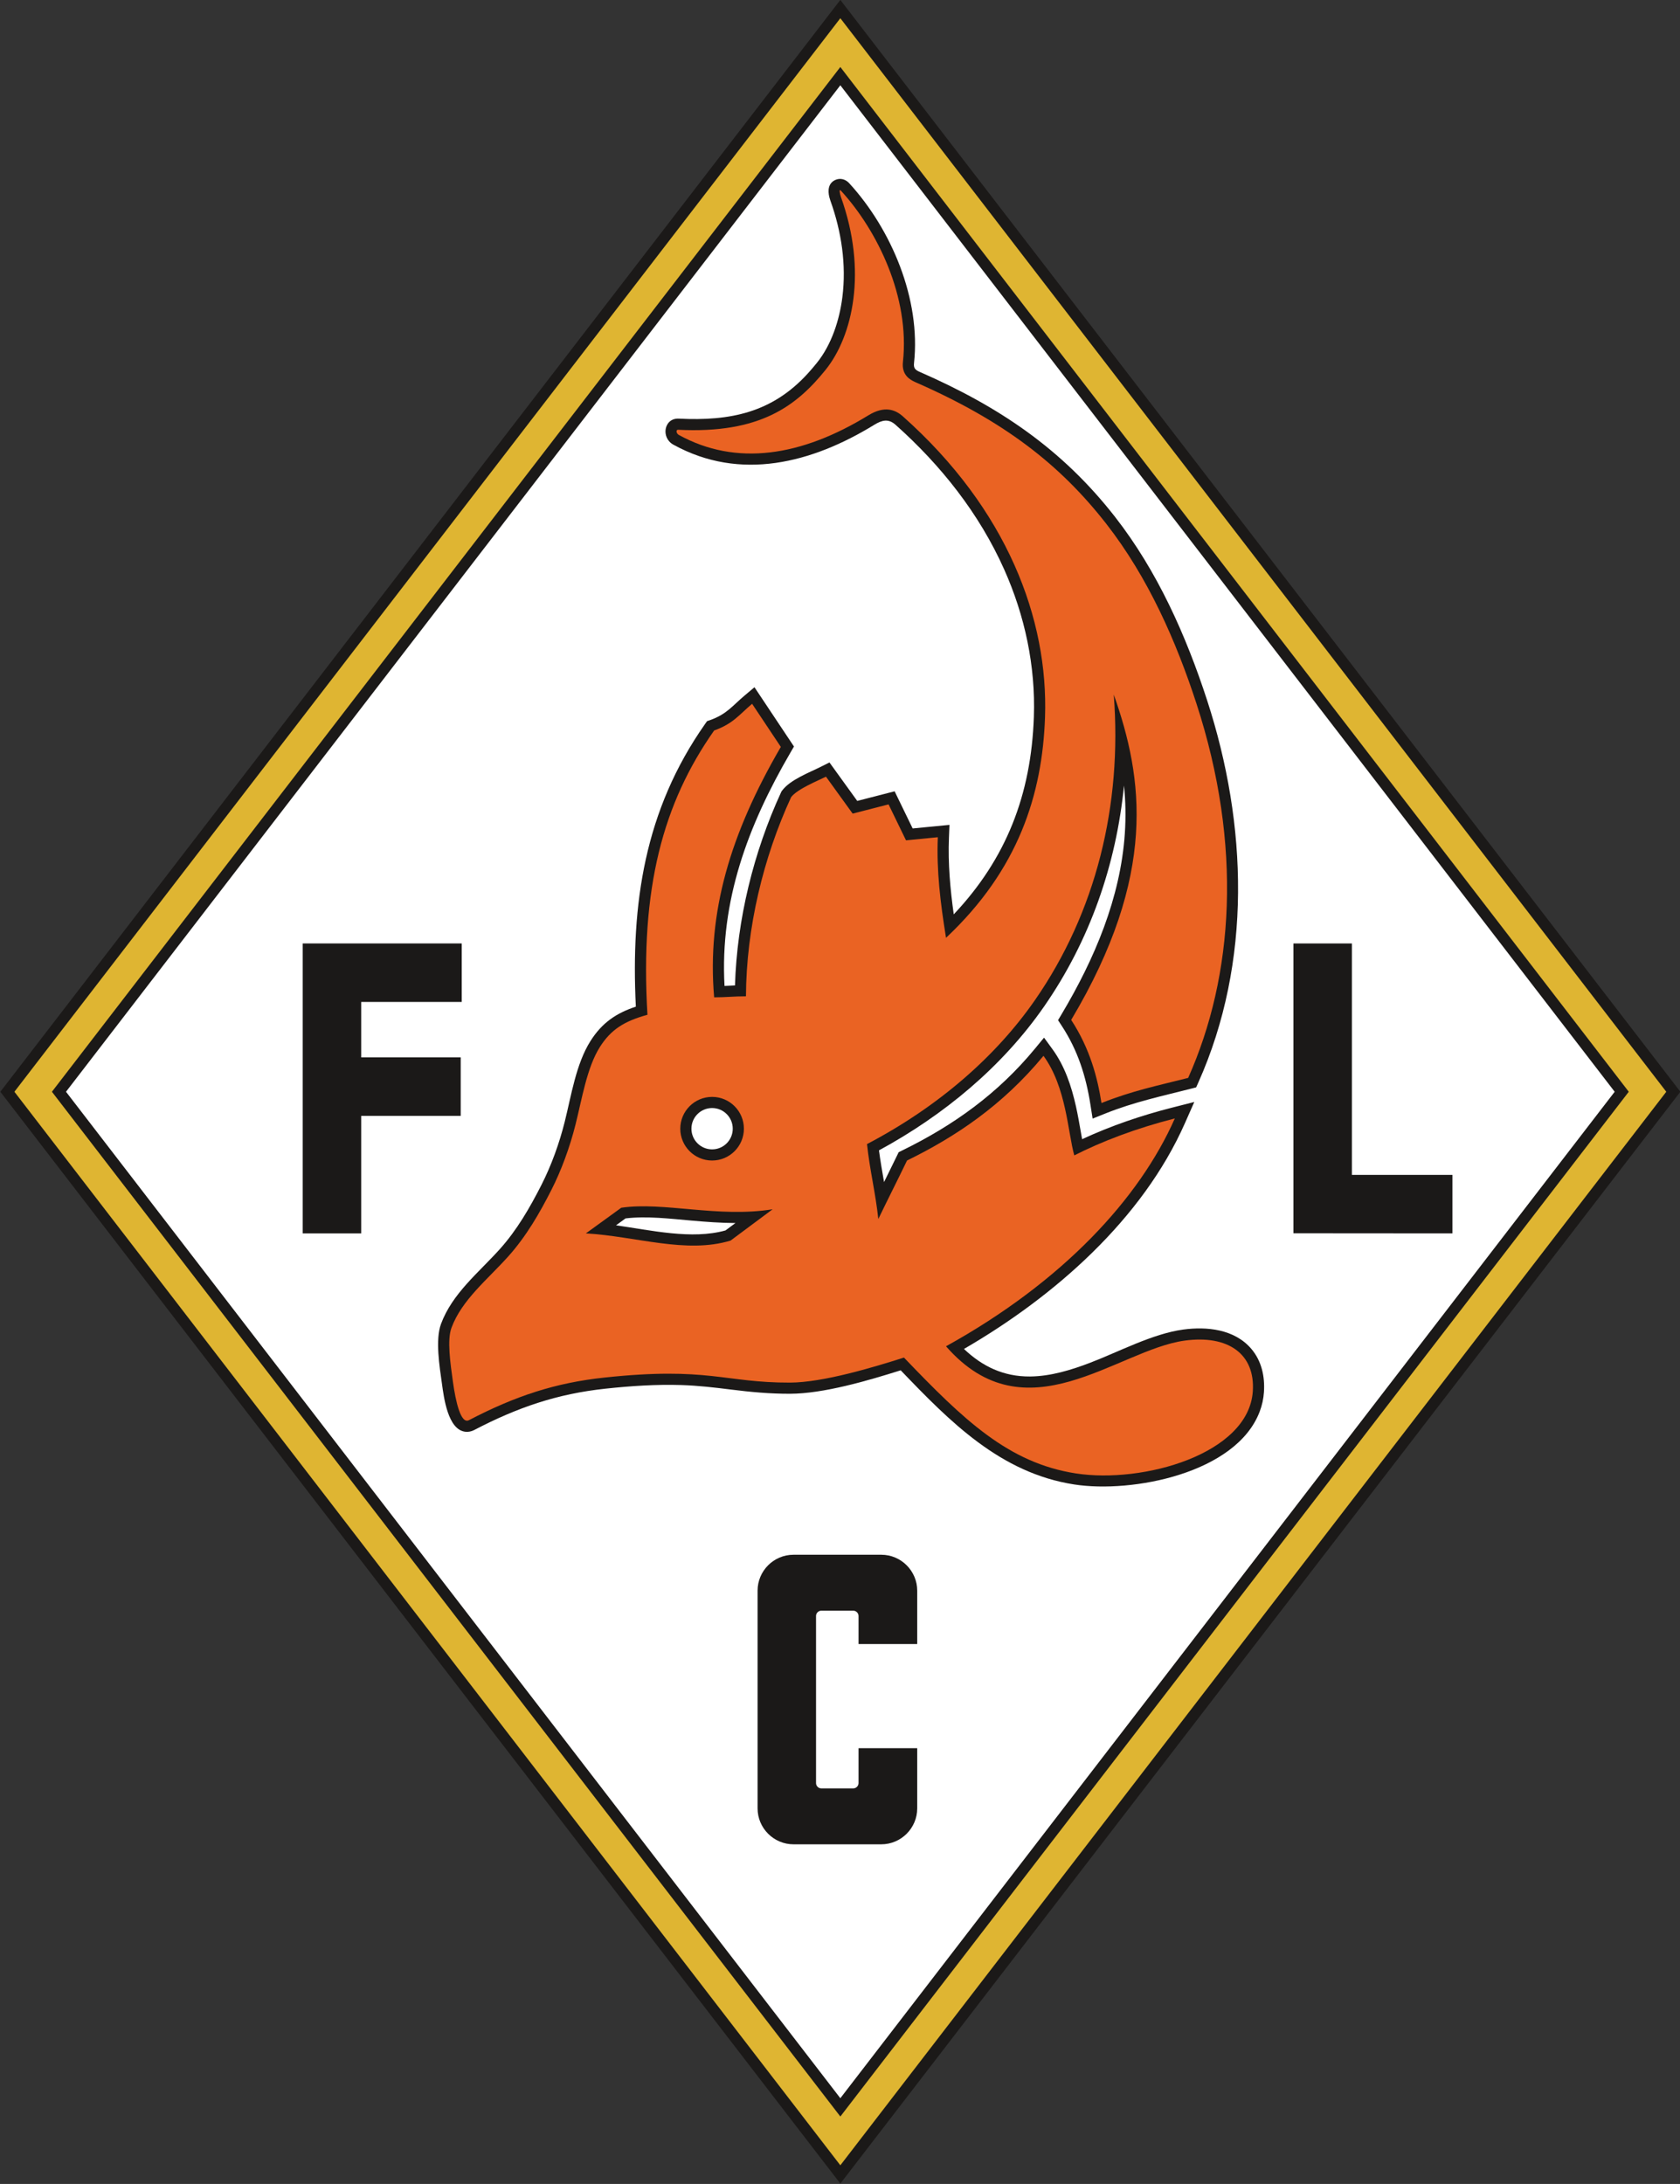 <?xml version="1.0" encoding="UTF-8"?>
<svg xmlns="http://www.w3.org/2000/svg" xmlns:xlink="http://www.w3.org/1999/xlink" width="436.3pt" height="567pt" viewBox="0 0 436.3 567" version="1.1">
<rect x="0" y="0" width="436.3" height="567" fill="#333333" stroke="none"/>
<g id="surface1">
<path style=" stroke:none;fill-rule:evenodd;fill:rgb(10.594%,9.813%,9.424%);fill-opacity:1;" d="M 218.238 -0.02 L 327.785 142.32 L 436.395 283.445 L 218.238 566.91 L 0.086 283.445 Z M 218.238 -0.02 "/>
<path style=" stroke:none;fill-rule:evenodd;fill:rgb(100%,100%,100%);fill-opacity:1;" d="M 218.238 22.141 L 17.141 283.445 L 218.238 544.746 L 419.336 283.445 L 317.074 150.562 Z M 218.238 22.141 "/>
<path style=" stroke:none;fill-rule:evenodd;fill:rgb(87.5%,70.897%,19.604%);fill-opacity:1;" d="M 218.238 4.73 L 325.488 144.086 L 432.738 283.445 L 325.488 422.801 L 218.238 562.16 L 110.988 422.801 L 3.742 283.445 L 110.988 144.086 Z M 218.238 17.395 L 13.484 283.445 L 218.238 549.496 L 422.992 283.445 L 319.367 148.797 Z M 218.238 17.395 "/>
<path style=" stroke:none;fill-rule:evenodd;fill:rgb(10.594%,9.813%,9.424%);fill-opacity:1;" d="M 188.16 255.969 C 189.066 255.93 189.973 255.879 190.879 255.84 C 191.387 238.754 195.715 221.191 202.82 205.762 L 202.949 205.48 L 203.133 205.234 C 205.234 202.43 210.094 200.613 213.215 199.051 L 215.414 197.949 L 222.629 207.938 L 232.336 205.441 L 237.02 215.086 L 246.578 214.16 L 246.445 217.48 C 246.176 224.195 246.77 230.789 247.691 237.387 C 261.289 222.973 267.797 206.391 268.496 186.094 C 268.953 172.914 266.156 159.859 260.789 147.84 C 254.324 133.352 244.371 120.789 232.566 110.277 C 230.715 108.629 229.039 109.066 227.02 110.305 C 210.883 120.199 192.289 125.047 174.871 115.445 C 171.566 113.621 172.43 108.492 176.285 108.688 C 189.656 109.359 200.508 107.125 209.758 97 C 210.578 96.102 211.367 95.172 212.133 94.223 C 215.945 89.504 218.008 83.117 218.762 77.172 C 219.84 68.711 218.52 60.055 215.645 52.066 C 215.539 51.77 215.449 51.461 215.371 51.152 C 214.969 49.469 215.07 47.531 216.984 46.699 C 218.246 46.152 219.605 46.551 220.504 47.527 C 231.535 59.543 239.191 77.746 237.371 94.293 C 237.227 95.633 237.73 96.062 238.883 96.566 C 259.402 105.543 275.766 116.504 289.586 134.203 C 300.578 148.285 308.02 164.996 313.516 181.895 C 323.969 214.023 325.191 249.734 311.215 281.031 L 310.641 282.309 L 309.281 282.656 C 301.699 284.582 294.445 286.137 287.129 289.066 L 283.754 290.414 L 283.191 286.824 C 282.035 279.41 279.906 272.707 275.77 266.379 L 274.777 264.863 L 275.703 263.309 C 284.215 249.027 290.996 233.137 292.121 216.371 C 292.406 212.109 292.316 207.992 291.906 203.949 C 289.883 224.406 283.078 244.129 271.164 261.293 C 260.258 277.008 245.035 289.574 228.273 298.66 C 228.633 301.414 229.113 304.152 229.59 306.891 C 230.719 304.609 231.844 302.328 232.953 300.035 L 233.387 299.137 L 234.289 298.695 C 247.734 292.125 259.188 283.875 268.766 272.273 L 271.141 269.395 L 273.34 272.414 C 276.52 276.781 278.258 281.988 279.422 287.211 C 279.926 289.473 280.32 291.746 280.719 294.027 C 280.82 294.598 280.922 295.18 281.027 295.762 C 288.504 292.285 296.43 289.59 304.391 287.566 L 310.16 286.098 L 307.754 291.543 C 296.688 316.594 273.809 336.621 250.344 350.219 C 255.074 354.719 260.594 357.426 267.512 357.367 C 272.824 357.324 278.152 355.695 283.074 353.816 C 290.621 350.934 299.309 346.273 307.254 345.188 C 313.453 344.34 320.586 345.098 324.922 350.137 C 327.645 353.305 328.523 357.359 328.246 361.445 C 328.129 363.172 327.758 364.859 327.145 366.477 C 321.078 382.492 294.078 387.738 278.965 385.398 C 259.809 382.434 246.746 369.137 233.914 355.762 C 225.223 358.504 213.848 361.828 205.184 361.852 C 199.91 361.867 194.961 361.406 189.746 360.75 C 185.453 360.211 181.285 359.727 176.953 359.59 C 170.395 359.383 163.789 359.832 157.27 360.527 C 144.656 361.875 134.363 365.418 123.121 371.281 C 122.402 371.652 121.605 371.812 120.805 371.711 C 116.301 371.148 115.27 362.832 114.766 359.195 C 114.152 354.801 113.012 347.82 114.527 343.73 C 117.473 335.781 124.328 330.398 129.82 324.281 C 134.277 319.312 137.605 313.539 140.621 307.617 C 143.219 302.508 145.266 296.797 146.66 291.234 C 148.355 284.465 149.594 276.223 153.324 270.309 C 156.371 265.477 160.086 263.027 165.129 261.348 C 163.812 234.672 167.387 210.336 183.094 187.984 L 183.621 187.234 L 184.492 186.926 C 188.746 185.402 190.18 183.27 193.453 180.508 L 195.938 178.422 L 206.195 193.812 L 205.289 195.375 C 194.191 214.414 186.941 233.922 188.16 255.969 Z M 159.988 318.117 C 168.922 319.375 179.691 321.898 188.414 319.445 L 190.996 317.527 C 187.191 317.508 183.387 317.227 179.566 316.891 C 174.137 316.414 167.922 315.66 162.453 316.328 Z M 184.934 287.672 C 187.895 287.672 190.297 290.074 190.297 293.039 C 190.297 296 187.895 298.402 184.934 298.402 C 181.969 298.402 179.566 296 179.566 293.039 C 179.566 290.074 181.969 287.672 184.934 287.672 Z M 184.934 287.672 "/>
<path style=" stroke:none;fill-rule:evenodd;fill:rgb(91.797%,38.818%,13.719%);fill-opacity:1;" d="M 121.781 368.711 C 119.645 369.824 118.32 363.734 117.633 358.793 C 116.945 353.855 116.078 347.871 117.246 344.734 C 119.938 337.469 126.602 332.207 131.977 326.215 C 136.715 320.93 140.164 314.898 143.199 308.93 C 145.73 303.965 147.98 297.883 149.469 291.938 C 151.16 285.199 152.426 277.164 155.773 271.855 C 158.637 267.312 162.105 265.117 168.145 263.461 C 166.191 230.508 172.23 208.48 185.465 189.652 C 190.438 187.875 191.949 185.566 195.324 182.723 L 202.785 193.914 C 189.672 216.418 183.566 236.871 185.465 258.93 C 188.664 258.93 190.527 258.664 193.727 258.664 C 193.812 240.898 198.254 222.602 205.449 206.973 C 207.047 204.84 212.379 202.707 214.508 201.641 L 221.438 211.234 L 230.762 208.836 L 235.289 218.164 L 243.555 217.363 C 243.203 226.07 244.203 234.297 245.684 243.477 C 264.504 225.797 270.699 206.254 271.395 186.195 C 272.277 160.754 261.59 132.23 234.492 108.113 C 232.508 106.348 229.719 105.254 225.508 107.836 C 208.145 118.48 191.219 121.148 176.273 112.906 C 175.652 112.566 175.434 111.543 176.141 111.578 C 197.41 112.648 206.855 105.367 214.387 96.043 C 221.449 87.297 225.328 70.426 218.371 51.086 C 218.105 50.34 217.836 48.902 218.371 49.484 C 227.871 59.836 236.34 77.188 234.492 93.977 C 234.121 97.332 236.285 98.59 237.723 99.219 C 260.664 109.254 275.234 120.535 287.301 135.988 C 298.164 149.906 305.461 166.488 310.762 182.789 C 322.703 219.504 320.426 253.297 308.57 279.848 C 300.711 281.844 294.047 283.18 286.055 286.375 C 285.039 279.895 283.121 272.344 278.191 264.793 C 300.629 227.141 296.914 201.992 289.246 180.324 C 291.477 209.082 284.586 236.879 268.785 259.645 C 258.777 274.062 243.996 287.16 225.164 297.035 C 225.879 303.785 227.387 309.734 228.098 316.484 C 230.762 310.98 232.895 306.805 235.559 301.297 C 248.137 295.152 260.387 286.969 270.996 274.117 C 276.949 282.289 277.305 293.926 278.992 299.965 C 286.188 296.324 294.98 292.949 305.105 290.371 C 295.945 311.109 276.07 332.719 245.684 349.527 C 266.48 373.344 290.098 350.457 307.645 348.055 C 318.941 346.512 326.02 351.504 325.355 361.25 C 324.246 377.516 296.836 385.234 279.41 382.535 C 261.855 379.816 250.266 368.629 234.758 352.457 C 226.91 354.957 213.797 358.93 205.172 358.957 C 188.121 359.008 183.98 354.766 156.961 357.648 C 144.262 359.004 133.859 362.418 121.781 368.711 Z M 152.156 320.215 L 161.348 313.555 C 172.344 311.941 186.504 316.234 200.652 313.953 L 189.73 322.082 C 178.184 325.594 165.172 320.969 152.156 320.215 Z M 184.934 284.777 C 189.492 284.777 193.191 288.477 193.191 293.039 C 193.191 297.598 189.492 301.297 184.934 301.297 C 180.371 301.297 176.672 297.598 176.672 293.039 C 176.672 288.477 180.371 284.777 184.934 284.777 Z M 184.934 284.777 "/>
<path style=" stroke:none;fill-rule:evenodd;fill:rgb(10.594%,9.813%,9.424%);fill-opacity:1;" d="M 78.613 244.941 L 119.914 244.941 L 119.914 260.129 L 93.805 260.129 L 93.805 274.52 L 119.648 274.52 L 119.648 289.707 L 93.805 289.707 L 93.805 320.215 L 78.613 320.215 Z M 78.613 244.941 "/>
<path style=" stroke:none;fill-rule:evenodd;fill:rgb(10.594%,9.813%,9.424%);fill-opacity:1;" d="M 335.902 320.184 L 377.203 320.215 L 377.203 305.027 L 351.09 305.027 L 351.09 244.941 L 335.902 244.941 Z M 335.902 320.184 "/>
<path style=" stroke:none;fill-rule:evenodd;fill:rgb(10.594%,9.813%,9.424%);fill-opacity:1;" d="M 206.074 403.645 L 228.871 403.645 C 234.004 403.645 238.203 407.84 238.203 412.973 L 238.203 426.832 L 222.965 426.832 L 222.965 419.551 C 222.965 418.793 222.344 418.168 221.578 418.168 L 213.305 418.168 C 212.547 418.168 211.926 418.789 211.926 419.551 L 211.926 462.926 C 211.926 463.684 212.547 464.305 213.305 464.305 L 221.578 464.305 C 222.34 464.305 222.965 463.68 222.965 462.926 L 222.965 453.867 L 238.203 453.867 L 238.203 469.496 C 238.203 474.629 234.004 478.824 228.871 478.824 L 206.074 478.824 C 200.941 478.824 196.746 474.629 196.746 469.496 L 196.746 412.973 C 196.746 407.84 200.941 403.645 206.074 403.645 Z M 206.074 403.645 "/>
</g>
</svg>
